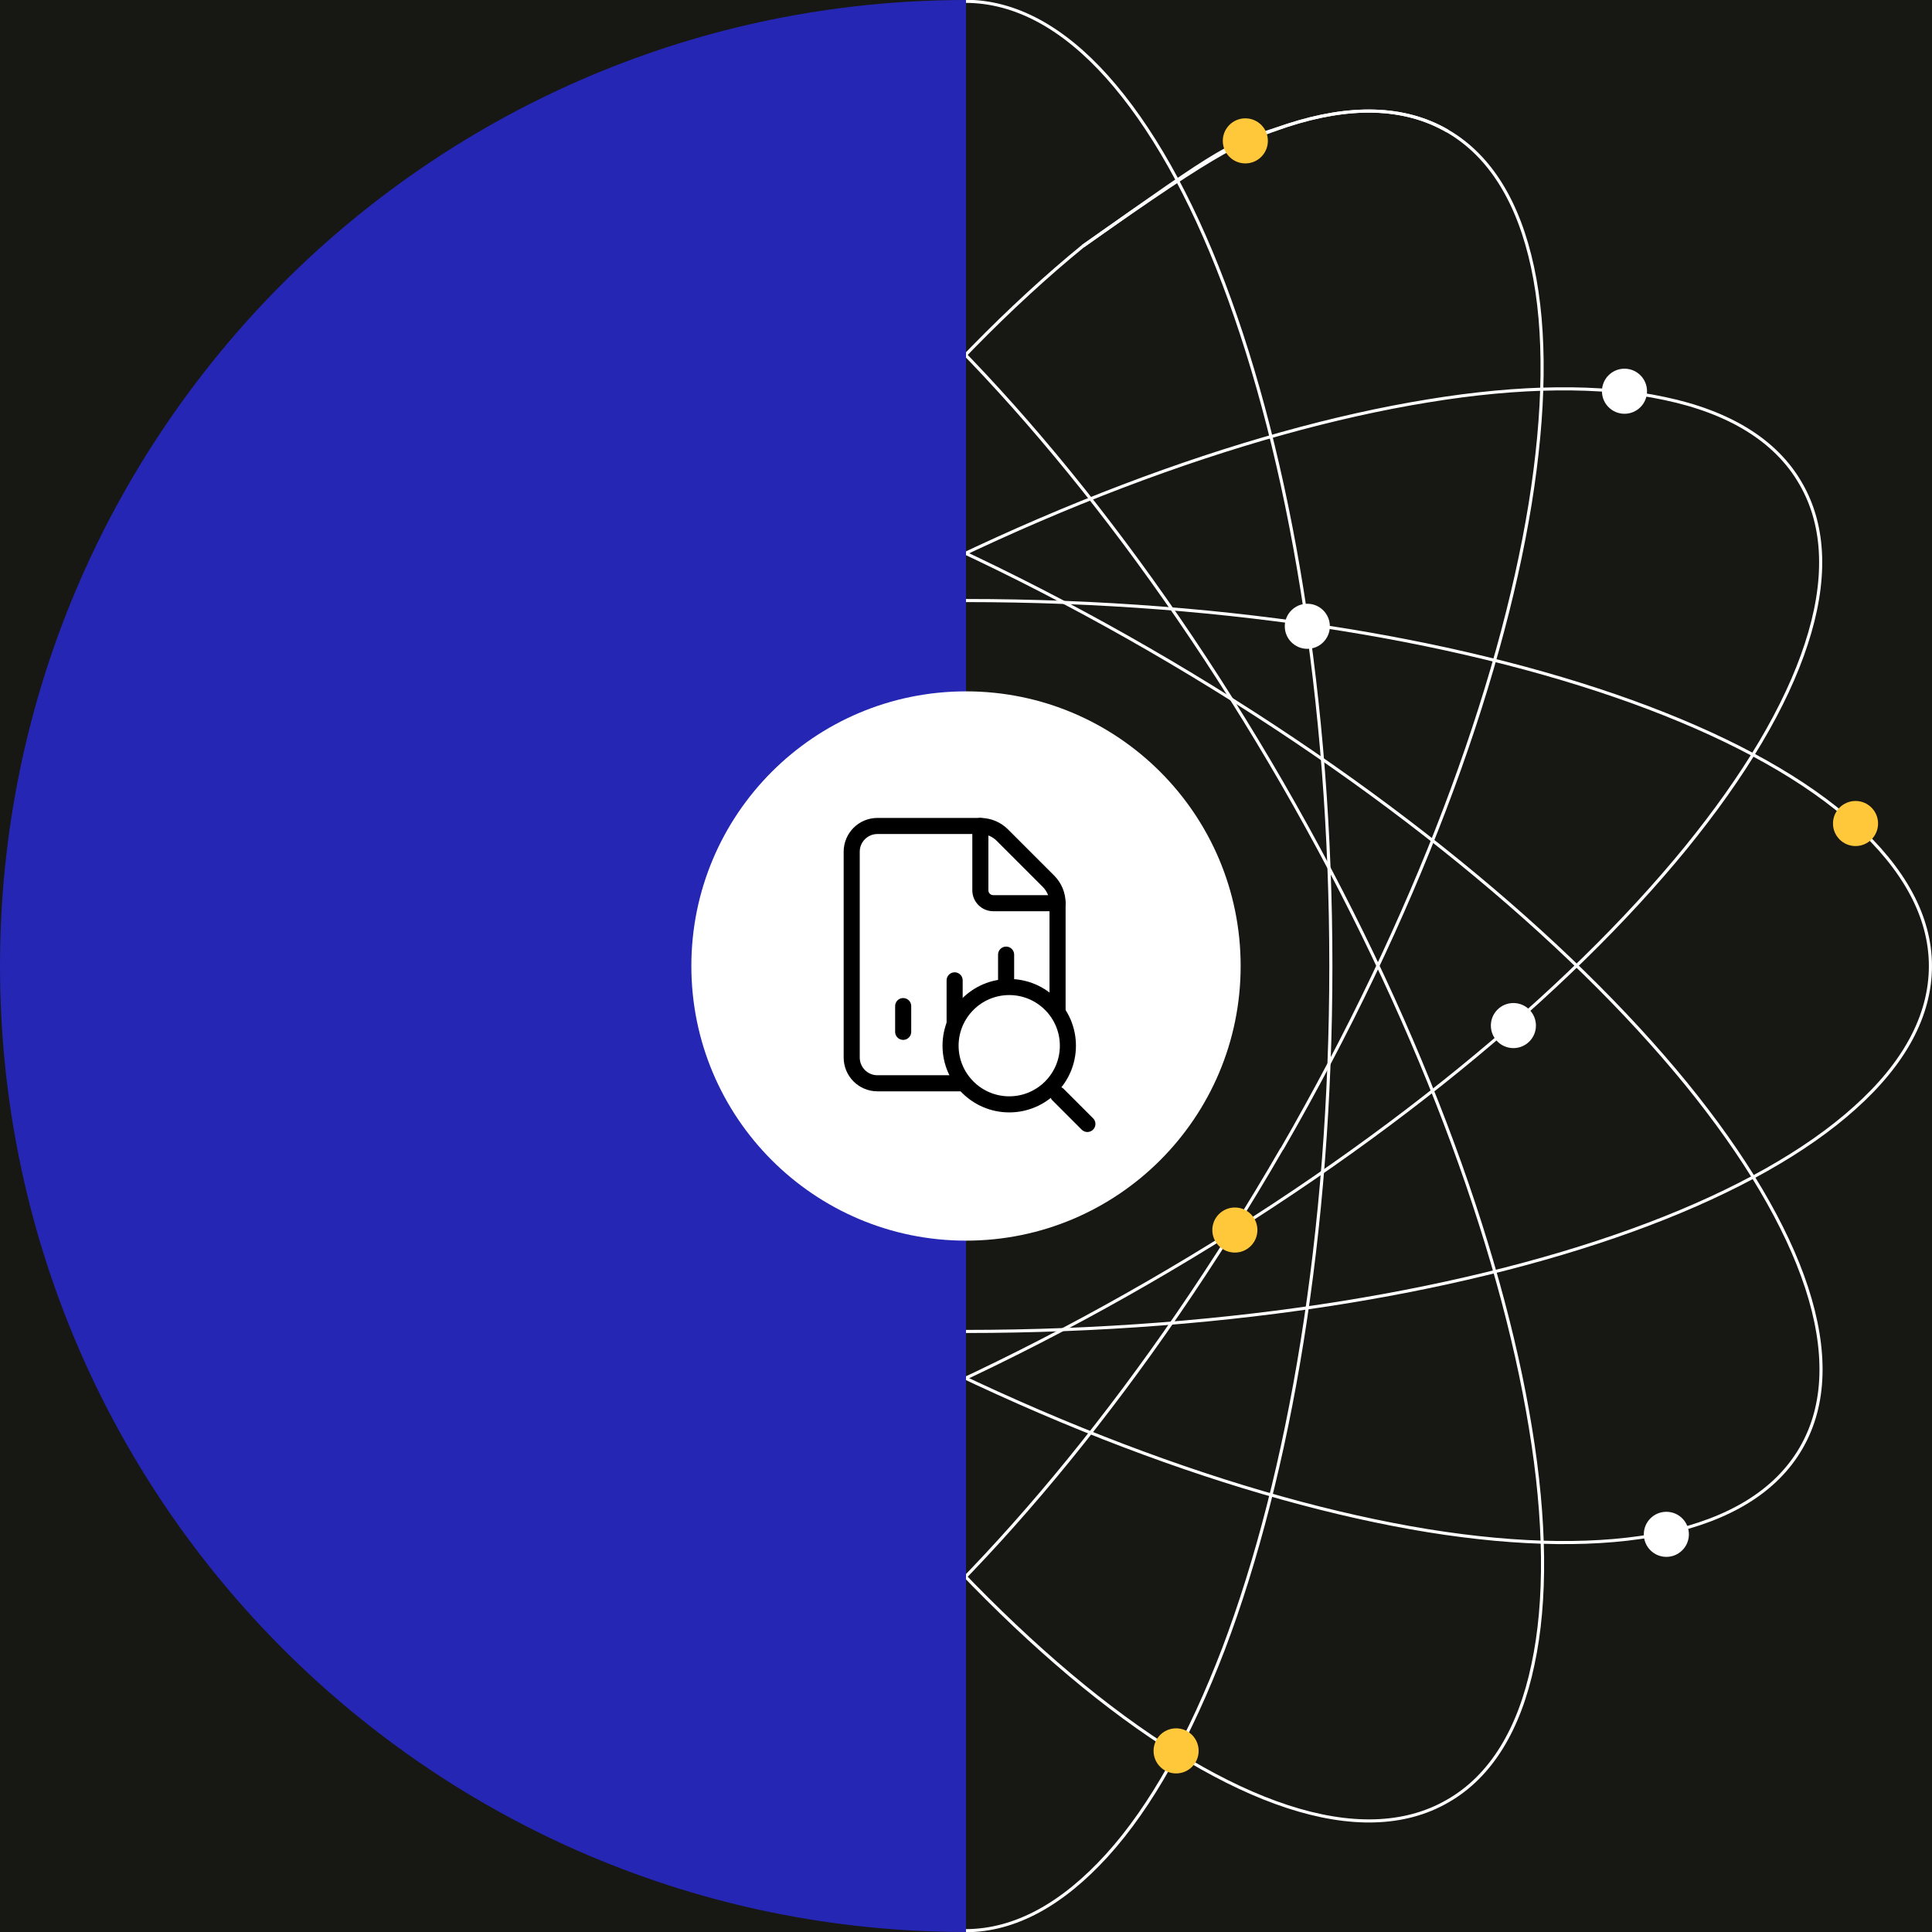 <?xml version="1.0" encoding="UTF-8"?>
<svg id="Layer_1" data-name="Layer 1" xmlns="http://www.w3.org/2000/svg" xmlns:xlink="http://www.w3.org/1999/xlink" viewBox="0 0 1200 1200">
  <defs>
    <style>
      .cls-1, .cls-2, .cls-3 {
        fill: none;
      }

      .cls-4 {
        fill: #171713;
      }

      .cls-2, .cls-5 {
        stroke: #000;
        stroke-linecap: round;
        stroke-linejoin: round;
        stroke-width: 9.99px;
      }

      .cls-5, .cls-6 {
        fill: #fff;
      }

      .cls-7 {
        fill: #ffc83a;
      }

      .cls-3 {
        stroke: #fff;
        stroke-miterlimit: 2.5;
        stroke-width: 1.93px;
      }

      .cls-8 {
        fill: #2526b3;
      }

      .cls-9 {
        clip-path: url(#clippath);
      }
    </style>
    <clipPath id="clippath">
      <rect class="cls-1" x="600" width="600.84" height="1200"/>
    </clipPath>
  </defs>
  <rect class="cls-4" width="1200" height="1200"/>
  <g>
    <g>
      <path class="cls-8" d="M600,0C268.74,0,0,268.74,0,600s268.74,600,600,600V-.21h0v.21Z"/>
      <g class="cls-9">
        <g>
          <path class="cls-3" d="M826.62,600c0,165.53-25.48,315.43-66.6,424.01-20.77,54.18-44.97,98.08-72.38,128.27-27.41,30.19-56.96,46.9-88.01,46.9s-60.82-16.49-88.01-46.9c-27.2-30.19-51.82-74.09-72.38-128.27-41.12-108.36-66.6-258.26-66.6-424.01s25.48-315.43,66.6-424.01c20.77-54.18,44.97-98.08,72.38-128.27,27.41-30.19,56.96-46.9,88.01-46.9s60.82,16.49,88.01,46.9c27.2,30.41,51.82,74.09,72.38,128.27,41.12,108.36,66.6,258.26,66.6,424.01h0Z"/>
          <path class="cls-3" d="M599.84,826.99c-165.53,0-315.43-25.48-424.01-66.6-54.18-20.56-98.08-44.97-128.27-72.38-30.19-27.41-46.9-56.96-46.9-88.01s16.49-60.82,46.9-88.01c30.19-27.2,74.09-51.82,128.27-72.38,108.36-41.12,258.26-66.6,424.01-66.6s315.43,25.48,424.01,66.6c54.18,20.56,98.08,44.97,128.27,72.38,30.19,27.41,46.9,56.96,46.9,88.01s-16.49,60.82-46.9,88.01c-30.19,27.2-74.09,51.82-128.27,72.38-108.36,41.12-258.26,66.6-424.01,66.6h0Z"/>
          <path class="cls-3" d="M486.34,796.58c-143.48-82.87-260.4-179.88-333.85-269.82-36.62-44.97-62.32-88.23-74.95-126.77-12.63-38.76-12.21-72.6,3.43-99.58,15.63-26.98,44.76-44.33,84.59-52.89,39.83-8.35,89.94-7.71,147.12,1.5,114.57,18.63,257.19,71.31,400.66,154.18,143.48,82.87,260.4,179.88,333.85,269.82,36.62,44.97,62.32,88.23,74.95,126.77,12.63,38.76,12.21,72.59-3.43,99.58-15.63,26.98-44.76,44.33-84.59,52.89-39.83,8.35-89.94,7.71-147.12-1.5-114.57-18.63-257.19-71.31-400.66-154.18h0Z"/>
          <path class="cls-3" d="M403.04,713.5c-82.87-143.48-135.55-286.1-154.18-400.66-9.42-57.18-10.06-107.5-1.5-147.12,8.57-39.62,25.91-69.17,52.89-84.59,26.98-15.63,61.03-16.06,99.58-3.43,38.76,12.63,81.8,38.33,126.77,74.95,89.94,73.45,186.95,190.37,269.82,333.85,82.87,143.48,135.55,286.1,154.18,400.45,9.42,57.18,10.06,107.5,1.5,147.12-8.35,39.83-25.91,69.17-52.89,84.59-26.98,15.63-61.03,16.06-99.58,3.43s-81.8-38.33-126.77-74.95c-89.94-73.45-186.95-190.37-269.82-333.85h0v.21Z"/>
          <path class="cls-3" d="M796.21,713.5c-82.87,143.48-179.88,260.4-269.82,333.85-44.97,36.62-88.23,62.32-126.77,74.95-38.76,12.63-72.59,12.21-99.58-3.43-26.98-15.63-44.33-44.76-52.89-84.59-8.35-39.83-7.71-89.94,1.5-147.12,18.63-114.57,71.31-257.19,154.18-400.45,82.87-143.48,179.88-260.4,269.82-333.85,90.35-63.87,88.23-62.32,126.77-74.95,38.76-12.63,72.59-12.21,99.58,3.43,26.98,15.63,44.33,44.76,52.89,84.59,8.57,39.83,7.71,89.94-1.5,147.12-18.63,114.57-71.31,257.19-154.18,400.66h0v-.21Z"/>
          <path class="cls-3" d="M713.12,796.58c-143.48,82.87-286.1,135.55-400.66,154.18-57.18,9.21-107.5,10.06-147.12,1.5-39.83-8.35-68.95-25.91-84.59-52.89-15.63-26.98-16.06-61.03-3.43-99.58,12.63-38.76,38.33-81.8,74.95-126.77,73.45-89.94,190.37-186.95,333.85-269.82,143.48-82.87,286.1-135.55,400.66-154.18,57.18-9.42,107.5-10.06,147.12-1.5,39.83,8.35,69.17,25.91,84.59,52.89,15.63,26.98,16.06,61.03,3.43,99.58-12.63,38.76-38.33,81.8-74.95,126.77-73.45,89.94-190.37,186.95-333.85,269.82h0Z"/>
          <path class="cls-3" d="M672.65,152.87c90.35-63.87,98.35-64.87,126.77-74.95,38.76-12.63,72.59-12.21,99.58,3.43"/>
        </g>
      </g>
      <circle class="cls-6" cx="600" cy="600" r="170.59"/>
      <g>
        <g>
          <path class="cls-2" d="M544.99,672.85c-8.83,0-15.98-7.16-15.98-15.98v-127.86c0-8.83,7.16-15.98,15.98-15.98h63.93c5.11,0,10.01,2.02,13.62,5.64l28.67,28.67c3.63,3.61,5.67,8.52,5.66,13.63v95.9c0,8.83-7.16,15.98-15.98,15.98h-95.9Z"/>
          <path class="cls-2" d="M608.92,513.03v39.96c0,4.41,3.58,7.99,7.99,7.99h39.96"/>
          <path class="cls-2" d="M560.98,640.89v-15.98"/>
          <path class="cls-2" d="M592.94,640.89v-31.97"/>
          <path class="cls-2" d="M624.91,640.89v-47.95"/>
        </g>
        <g>
          <line class="cls-5" x1="675.39" y1="698.11" x2="657.17" y2="679.89"/>
          <path class="cls-5" d="M663.29,649.5c0,20.17-16.34,36.44-36.44,36.44s-36.44-16.34-36.44-36.44,16.34-36.44,36.44-36.44,36.44,16.34,36.44,36.44Z"/>
        </g>
      </g>
    </g>
    <circle class="cls-7" cx="773.5" cy="87.5" r="14"/>
    <circle class="cls-6" cx="812" cy="389" r="14"/>
    <circle class="cls-6" cx="1009" cy="243" r="14"/>
    <circle class="cls-6" cx="940" cy="637" r="14"/>
    <circle class="cls-6" cx="1035" cy="953" r="14"/>
    <circle class="cls-7" cx="1152.5" cy="511.5" r="14"/>
    <circle class="cls-7" cx="730.5" cy="1087.5" r="14"/>
    <circle class="cls-7" cx="767" cy="764" r="14"/>
  </g>
</svg>